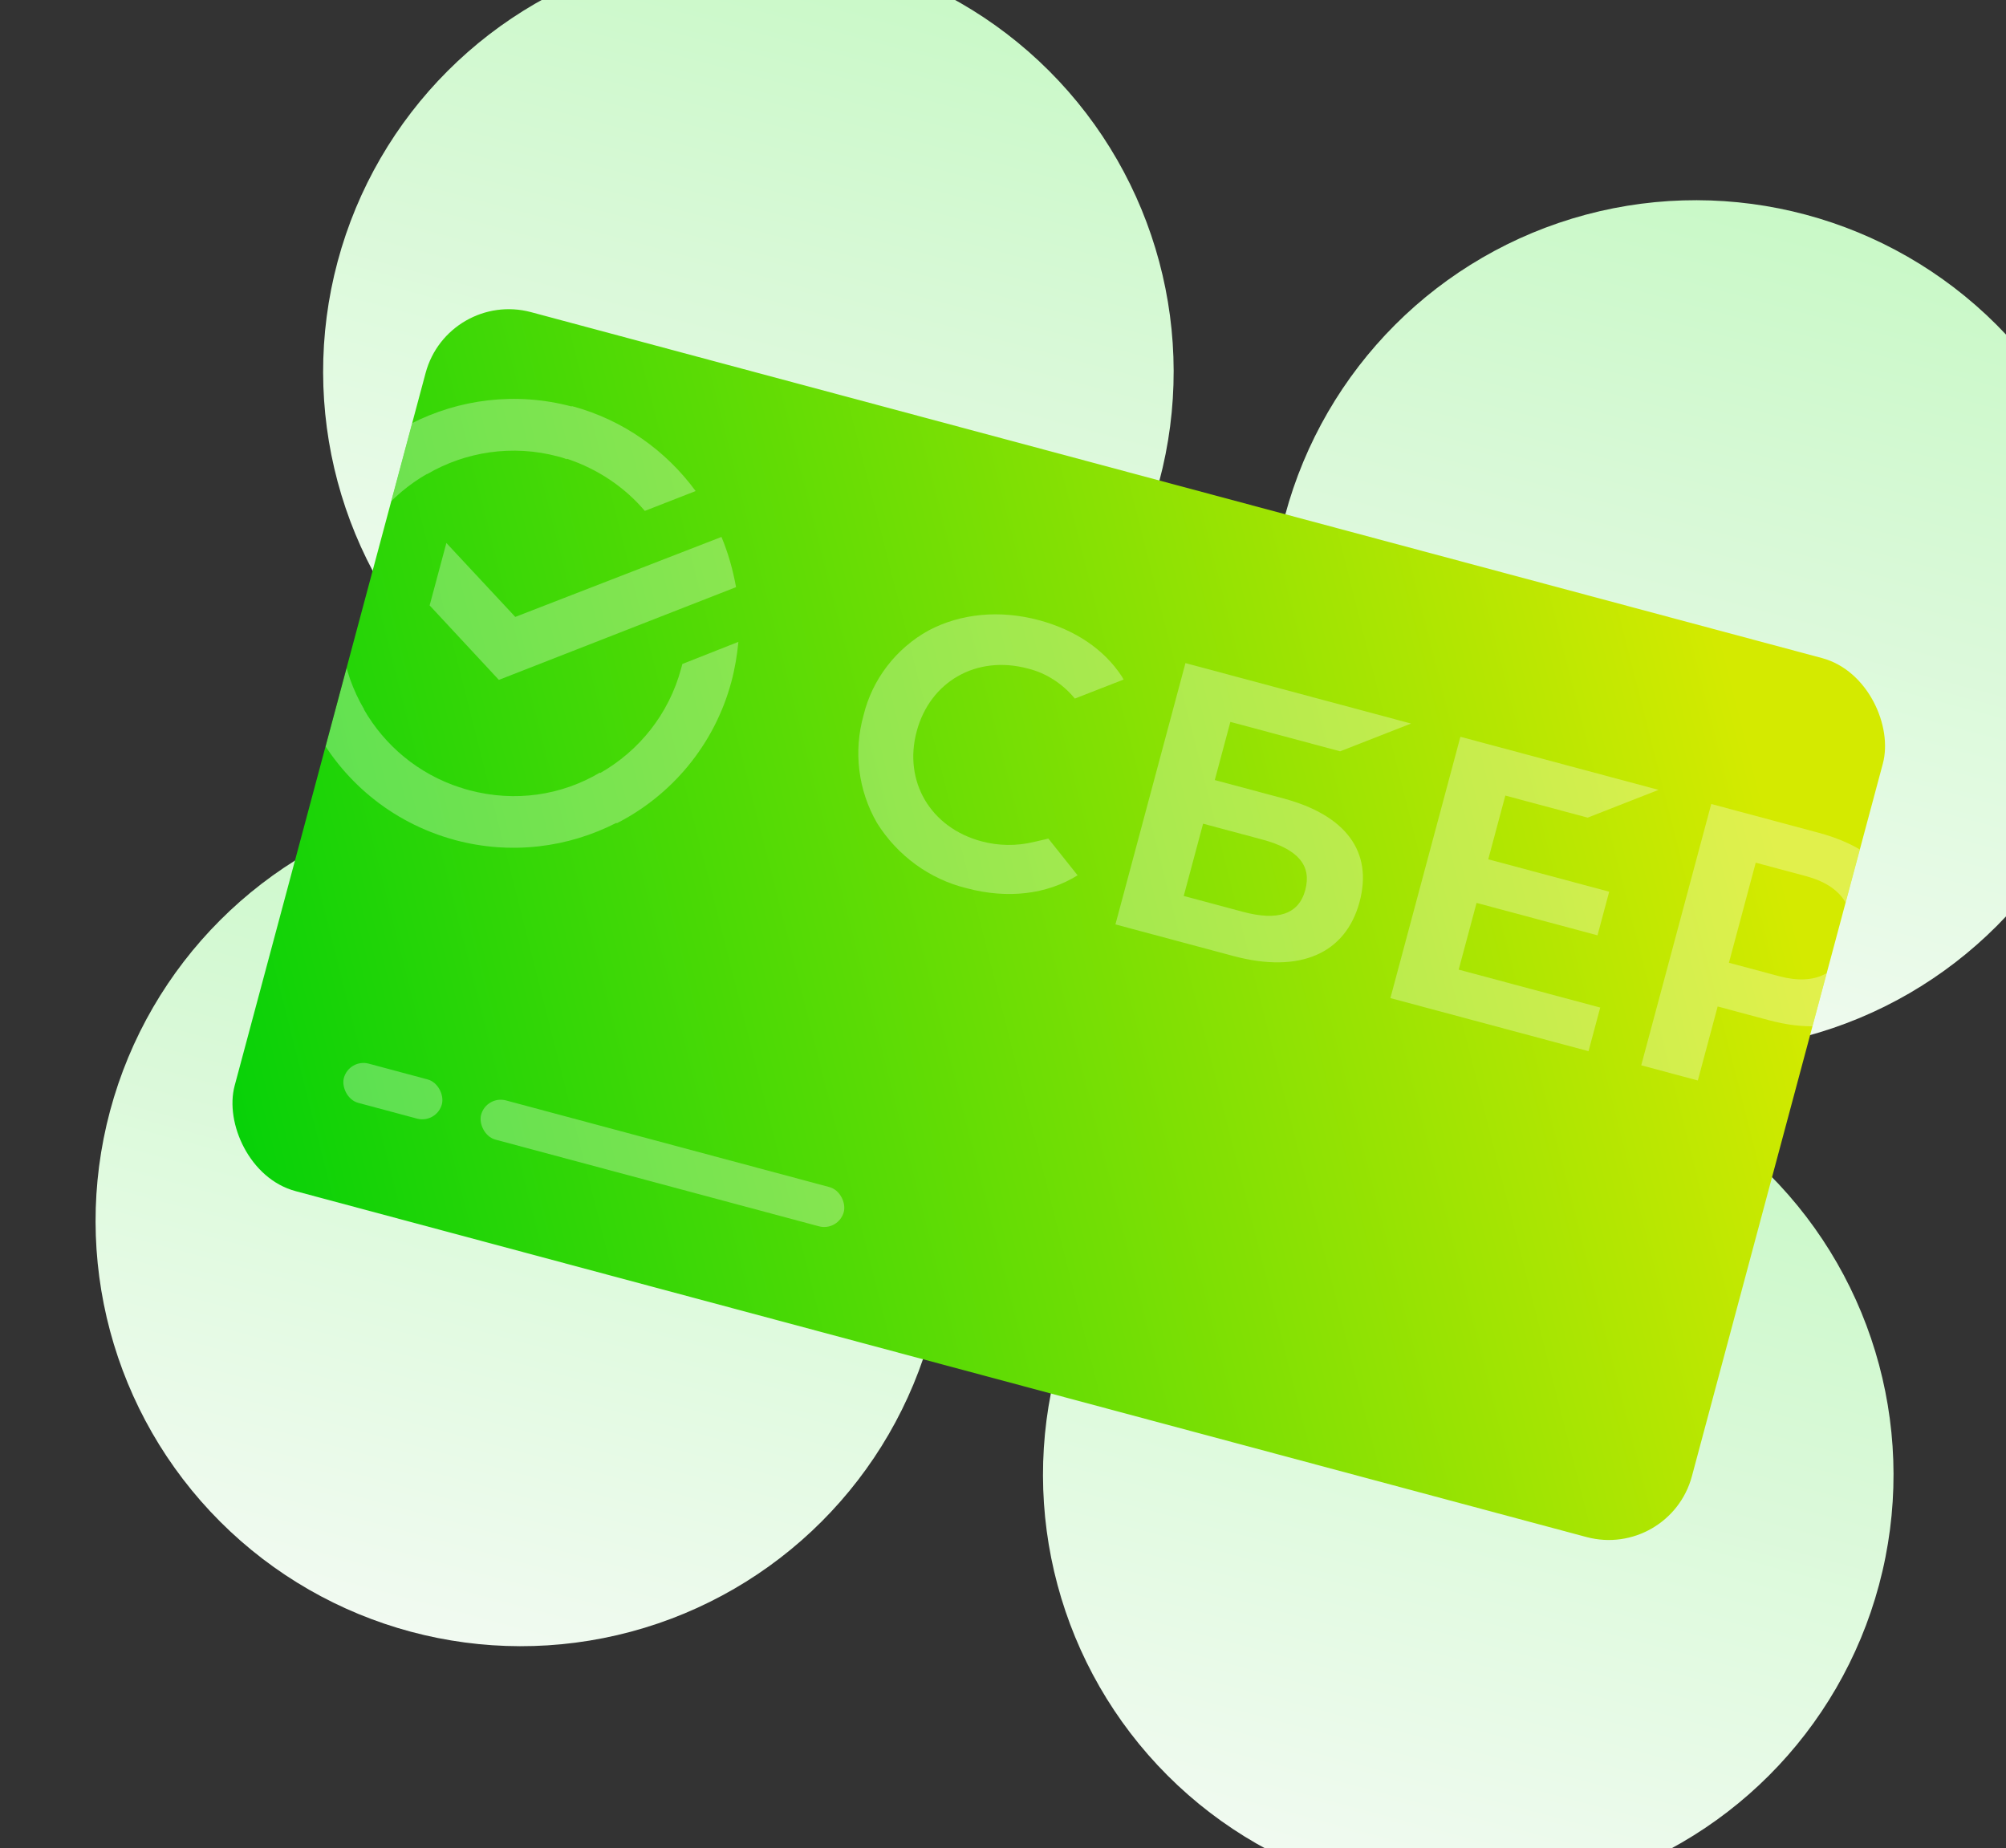 <svg width="699" height="644" viewBox="0 0 699 644" fill="none" xmlns="http://www.w3.org/2000/svg">
<rect x="0" y="0" width="699" height="644" fill="#333333" stroke="none"/>
<circle cx="260.782" cy="129.487" r="148.184" transform="rotate(15 260.782 129.487)" fill="url(#paint0_linear_27555_170957)"/>
<circle cx="590.915" cy="217.946" r="148.184" transform="rotate(15 590.915 217.946)" fill="url(#paint1_linear_27555_170957)"/>
<circle cx="181.489" cy="425.416" r="148.184" transform="rotate(15 181.489 425.416)" fill="url(#paint2_linear_27555_170957)"/>
<circle cx="511.622" cy="513.875" r="148.184" transform="rotate(15 511.622 513.875)" fill="url(#paint3_linear_27555_170957)"/>
<g clip-path="url(#clip0_27555_170957)">
<rect x="156.066" y="101" width="525.707" height="317.074" rx="30" transform="rotate(15 156.066 101)" fill="url(#paint4_linear_27555_170957)"/>
<g clip-path="url(#clip1_27555_170957)">
<g opacity="0.3">
<path d="M199.243 141.492C217.325 146.337 232.194 157.189 242.4 171.104L224.692 178.019C217.762 169.856 208.462 163.484 197.534 159.839L197.475 160.023C196.469 159.594 195.572 159.354 194.526 159.074C178.537 154.789 162.135 157.422 148.84 165.199L148.801 165.132C136.277 172.306 126.279 184.053 121.558 198.614L121.628 198.638C121.415 199.136 121.249 199.608 121.101 200.084C120.954 200.579 120.814 201.078 120.68 201.58C116.368 217.673 119.07 233.89 126.885 247.164L126.817 247.202C134.013 259.708 145.699 269.674 160.412 274.43L160.435 274.362C160.916 274.568 161.374 274.728 161.833 274.872C162.351 275.025 162.873 275.173 163.398 275.314C179.532 279.633 195.738 277.111 209.07 269.186L209.162 269.346C222.564 261.712 233.058 248.954 237.374 232.847L237.773 231.357L257.295 223.651C256.844 228.321 256.096 232.912 254.858 237.532C248.909 259.735 233.804 277.251 214.889 286.876L214.8 286.705C198.043 295.3 178.157 297.958 158.563 292.708C158.433 292.673 158.301 292.634 158.169 292.595C136.169 286.531 118.91 271.721 109.207 252.808L109.286 252.766C100.705 236.1 98.025 216.352 103.197 196.895L103.236 196.744C103.253 196.682 103.271 196.619 103.289 196.557C109.299 174.515 124.157 157.236 143.165 147.551L143.207 147.632C159.902 139.097 179.693 136.451 199.203 141.64L199.243 141.492Z" fill="white"/>
<path d="M362.001 216.09C374.553 219.454 384.613 226.143 390.874 235.646L391.533 236.781L374.541 243.408C370.309 238.282 364.592 234.514 358.126 232.941C340.344 228.176 324.098 237.399 319.426 254.834C314.754 272.269 324.213 288.38 341.994 293.145C347.971 294.747 354.2 294.818 360.188 293.388L365.31 292.205L375.498 304.997C364.733 311.695 351.012 313.289 336.816 309.485C323.884 306.339 312.649 298.059 305.591 286.744C299.021 275.401 297.364 261.859 300.906 249.233C303.962 236.635 312.277 225.926 323.559 219.685C334.761 213.742 348.403 212.447 362.001 216.09Z" fill="white"/>
<path fill-rule="evenodd" clip-rule="evenodd" d="M466.981 261.788L428.727 251.538L423.297 271.804L447.207 278.21C469.024 284.056 478.423 296.797 473.751 314.232C468.88 332.412 452.785 339.28 429.772 333.114L388.678 322.103L413.075 231.052L491.679 252.114L466.981 261.788ZM412.476 312.188L433.098 317.713C445.204 320.957 452.556 318.615 454.832 310.121C457.108 301.627 452.401 295.894 439.846 292.53L419.224 287.004L412.476 312.188Z" fill="white"/>
<path d="M553.23 284.898L524.538 277.21L518.588 299.414L560.73 310.706L556.658 325.905L514.516 314.613L508.287 337.86L557.603 351.074L553.53 366.275L484.489 347.775L508.886 256.725L577.927 275.224L553.23 284.898Z" fill="white"/>
<path fill-rule="evenodd" clip-rule="evenodd" d="M633.801 290.195C657.859 296.642 669.448 313.164 664.058 333.281C658.667 353.398 640.37 361.912 616.461 355.505L598.528 350.7L591.62 376.481L571.895 371.196L596.292 280.145L633.801 290.195ZM602.453 335.461L619.933 340.145C632.637 343.549 641.187 339.132 644.182 327.956C647.176 316.779 641.98 308.679 629.277 305.275L611.796 300.591L602.453 335.461Z" fill="white"/>
<path d="M251.4 187.091C253.749 192.672 255.381 198.539 256.484 204.584L173.828 236.901L149.709 210.953L155.539 189.196L179.548 214.955L251.4 187.091Z" fill="white"/>
</g>
</g>
<g opacity="0.3">
<rect x="121.652" y="368.786" width="35.361" height="14.145" rx="7.072" transform="rotate(15 121.652 368.786)" fill="white"/>
<rect x="169.473" y="381.599" width="130.837" height="14.145" rx="7.072" transform="rotate(15 169.473 381.599)" fill="white"/>
</g>
</g>
<defs>
<linearGradient id="paint0_linear_27555_170957" x1="260.782" y1="-18.696" x2="260.782" y2="277.671" gradientUnits="userSpaceOnUse">
<stop stop-color="#C9F9C7"/>
<stop offset="1" stop-color="#F1FAF1"/>
</linearGradient>
<linearGradient id="paint1_linear_27555_170957" x1="590.915" y1="69.763" x2="590.915" y2="366.13" gradientUnits="userSpaceOnUse">
<stop stop-color="#C9F9C7"/>
<stop offset="1" stop-color="#F1FAF1"/>
</linearGradient>
<linearGradient id="paint2_linear_27555_170957" x1="181.489" y1="277.232" x2="181.489" y2="573.6" gradientUnits="userSpaceOnUse">
<stop stop-color="#C9F9C7"/>
<stop offset="1" stop-color="#F1FAF1"/>
</linearGradient>
<linearGradient id="paint3_linear_27555_170957" x1="511.622" y1="365.691" x2="511.622" y2="662.059" gradientUnits="userSpaceOnUse">
<stop stop-color="#C9F9C7"/>
<stop offset="1" stop-color="#F1FAF1"/>
</linearGradient>
<linearGradient id="paint4_linear_27555_170957" x1="161.96" y1="418.074" x2="647.258" y2="146.418" gradientUnits="userSpaceOnUse">
<stop stop-color="#05D108"/>
<stop offset="0.99" stop-color="#D4EA00"/>
</linearGradient>
<clipPath id="clip0_27555_170957">
<rect x="156.066" y="101" width="525.707" height="317.074" rx="30" transform="rotate(15 156.066 101)" fill="white"/>
</clipPath>
<clipPath id="clip1_27555_170957">
<rect width="581.107" height="161.484" fill="white" transform="translate(123.586 117.923) rotate(15)"/>
</clipPath>
</defs>
</svg>

